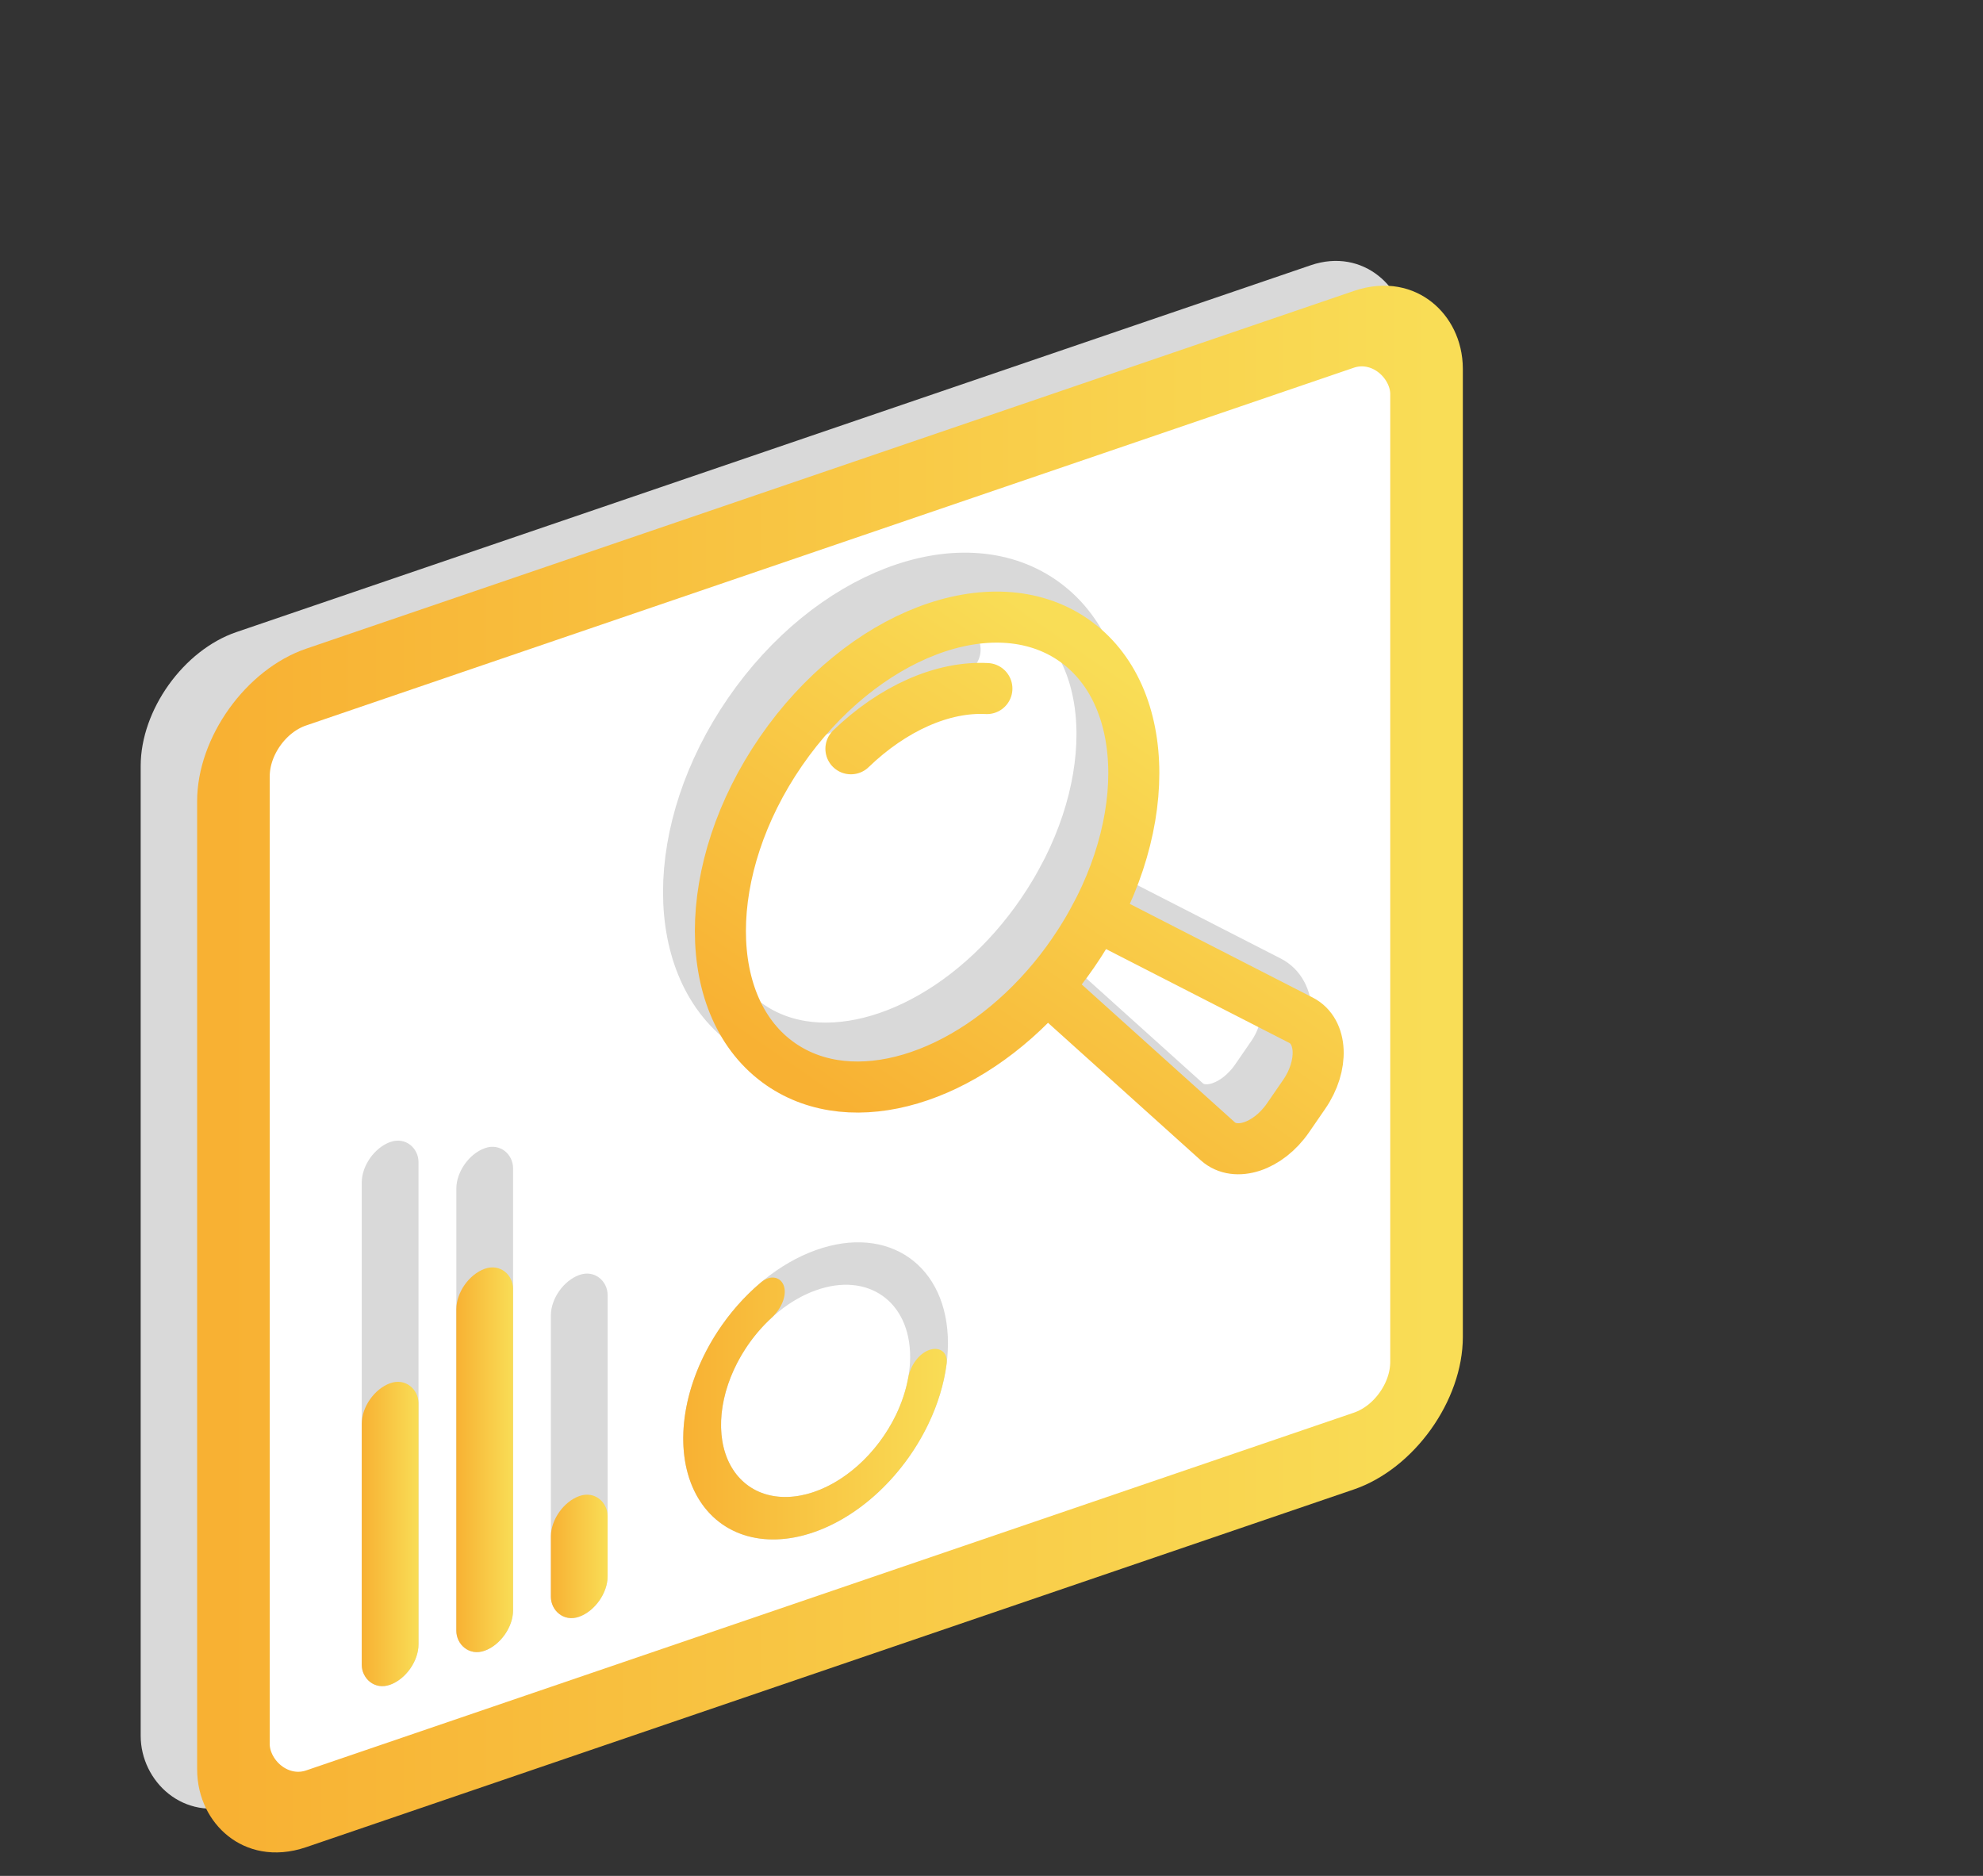 <?xml version="1.0" encoding="UTF-8"?> <svg xmlns="http://www.w3.org/2000/svg" width="74" height="70" viewBox="0 0 74 70" fill="none"><rect x="0" y="0" width="74" height="70" fill="#333333" stroke="none"/><rect width="49.93" height="43.743" rx="3.774" transform="matrix(0.946 -0.323 3.72424e-08 1 5.25 24.806)" fill="#D9D9D9"></rect><rect width="47.065" height="41.858" rx="2.868" transform="matrix(0.946 -0.323 3.72424e-08 1 8.711 26.565)" fill="white" stroke="url(#paint0_linear_0_1122)" stroke-width="2.864" stroke-miterlimit="10"></rect><path d="M38.864 34.1C41.877 29.726 41.877 24.498 38.864 22.423C35.851 20.348 30.967 22.213 27.955 26.587C24.942 30.961 24.942 36.189 27.955 38.264C30.654 40.123 34.855 38.82 37.867 35.383M38.864 34.1C39.18 33.641 39.462 33.174 39.712 32.701L47.364 36.618C48.167 37.029 48.221 38.309 47.482 39.383L46.879 40.258C46.14 41.332 44.925 41.737 44.254 41.134L37.867 35.383M38.864 34.1C38.55 34.555 38.217 34.983 37.867 35.383M37.866 35.382L37.867 35.383M30.566 26.489C31.338 25.744 32.193 25.155 33.071 24.767C33.949 24.378 34.826 24.199 35.641 24.242" stroke="#D9D9D9" stroke-width="1.905" stroke-linecap="round"></path><path d="M40.051 35.552C43.064 31.178 43.064 25.95 40.051 23.875C37.039 21.801 32.155 23.665 29.142 28.039C26.13 32.414 26.13 37.642 29.142 39.716C31.841 41.575 36.042 40.272 39.054 36.835M40.051 35.552C40.367 35.094 40.65 34.626 40.899 34.153L48.551 38.071C49.354 38.482 49.409 39.761 48.669 40.836L48.067 41.71C47.327 42.785 46.112 43.19 45.442 42.586L39.054 36.835M40.051 35.552C39.738 36.008 39.404 36.436 39.054 36.835M39.053 36.834L39.054 36.835M31.754 27.941C32.525 27.196 33.381 26.608 34.258 26.219C35.136 25.83 36.014 25.651 36.828 25.694" stroke="url(#paint1_linear_0_1122)" stroke-width="1.905" stroke-linecap="round"></path><rect width="2.25" height="20.25" rx="1.125" transform="matrix(0.941 -0.339 3.5332e-08 1 13.5 42.998)" fill="#D9D9D9"></rect><rect width="2.25" height="12.75" rx="1.125" transform="matrix(0.941 -0.339 3.5332e-08 1 20.557 47.959)" fill="#D9D9D9"></rect><rect width="2.25" height="18.75" rx="1.125" transform="matrix(0.941 -0.339 3.5332e-08 1 17.029 43.228)" fill="#D9D9D9"></rect><rect width="2.25" height="11.25" rx="1.125" transform="matrix(0.941 -0.339 3.5332e-08 1 13.5 51.998)" fill="url(#paint2_linear_0_1122)"></rect><rect width="2.25" height="4.5" rx="1.125" transform="matrix(0.941 -0.339 3.5332e-08 1 20.557 56.209)" fill="url(#paint3_linear_0_1122)"></rect><rect width="2.25" height="14.25" rx="1.125" transform="matrix(0.941 -0.339 3.5332e-08 1 17.029 47.728)" fill="url(#paint4_linear_0_1122)"></rect><path fill-rule="evenodd" clip-rule="evenodd" d="M30.436 55.652C32.384 54.95 33.964 52.703 33.964 50.632C33.964 48.56 32.384 47.45 30.436 48.152C28.487 48.853 26.907 51.101 26.907 53.172C26.907 55.243 28.487 56.353 30.436 55.652ZM30.436 57.152C33.164 56.17 35.375 53.023 35.375 50.123C35.375 47.224 33.164 45.67 30.436 46.652C27.708 47.634 25.496 50.78 25.496 53.68C25.496 56.579 27.708 58.134 30.436 57.152Z" fill="#D9D9D9"></path><path fill-rule="evenodd" clip-rule="evenodd" d="M29.258 48.004C29.366 48.362 29.145 48.851 28.8 49.168C28.432 49.505 28.099 49.898 27.818 50.329C27.379 51.004 27.083 51.747 26.965 52.475C26.847 53.203 26.911 53.887 27.149 54.45C27.388 55.013 27.792 55.433 28.316 55.663C28.84 55.892 29.464 55.923 30.116 55.751C30.769 55.579 31.426 55.211 32.012 54.689C32.599 54.166 33.092 53.51 33.437 52.794C33.657 52.335 33.811 51.864 33.894 51.402C33.971 50.968 34.28 50.518 34.67 50.377C35.059 50.237 35.381 50.459 35.325 50.889C35.229 51.635 34.995 52.405 34.637 53.15C34.154 54.154 33.464 55.072 32.643 55.804C31.822 56.535 30.903 57.05 29.989 57.291C29.075 57.532 28.202 57.489 27.468 57.167C26.735 56.845 26.169 56.257 25.835 55.469C25.501 54.681 25.412 53.724 25.577 52.705C25.742 51.686 26.156 50.645 26.771 49.7C27.228 48.998 27.783 48.37 28.4 47.851C28.755 47.553 29.149 47.645 29.258 48.004Z" fill="url(#paint5_linear_0_1122)"></path><defs><linearGradient id="paint0_linear_0_1122" x1="-0.351" y1="20.931" x2="47.397" y2="20.931" gradientUnits="userSpaceOnUse"><stop stop-color="#F8B133"></stop><stop offset="1" stop-color="#F9DD56"></stop></linearGradient><linearGradient id="paint1_linear_0_1122" x1="37.024" y1="45.136" x2="47.934" y2="29.295" gradientUnits="userSpaceOnUse"><stop stop-color="#F8B133"></stop><stop offset="1" stop-color="#F9DD56"></stop></linearGradient><linearGradient id="paint2_linear_0_1122" x1="0.001" y1="7.803" x2="2.251" y2="7.803" gradientUnits="userSpaceOnUse"><stop stop-color="#F8B133"></stop><stop offset="1" stop-color="#F9DD56"></stop></linearGradient><linearGradient id="paint3_linear_0_1122" x1="0.001" y1="3.121" x2="2.251" y2="3.121" gradientUnits="userSpaceOnUse"><stop stop-color="#F8B133"></stop><stop offset="1" stop-color="#F9DD56"></stop></linearGradient><linearGradient id="paint4_linear_0_1122" x1="0.001" y1="9.884" x2="2.251" y2="9.884" gradientUnits="userSpaceOnUse"><stop stop-color="#F8B133"></stop><stop offset="1" stop-color="#F9DD56"></stop></linearGradient><linearGradient id="paint5_linear_0_1122" x1="25.499" y1="55.775" x2="35.379" y2="55.775" gradientUnits="userSpaceOnUse"><stop stop-color="#F8B133"></stop><stop offset="1" stop-color="#F9DD56"></stop></linearGradient></defs></svg> 